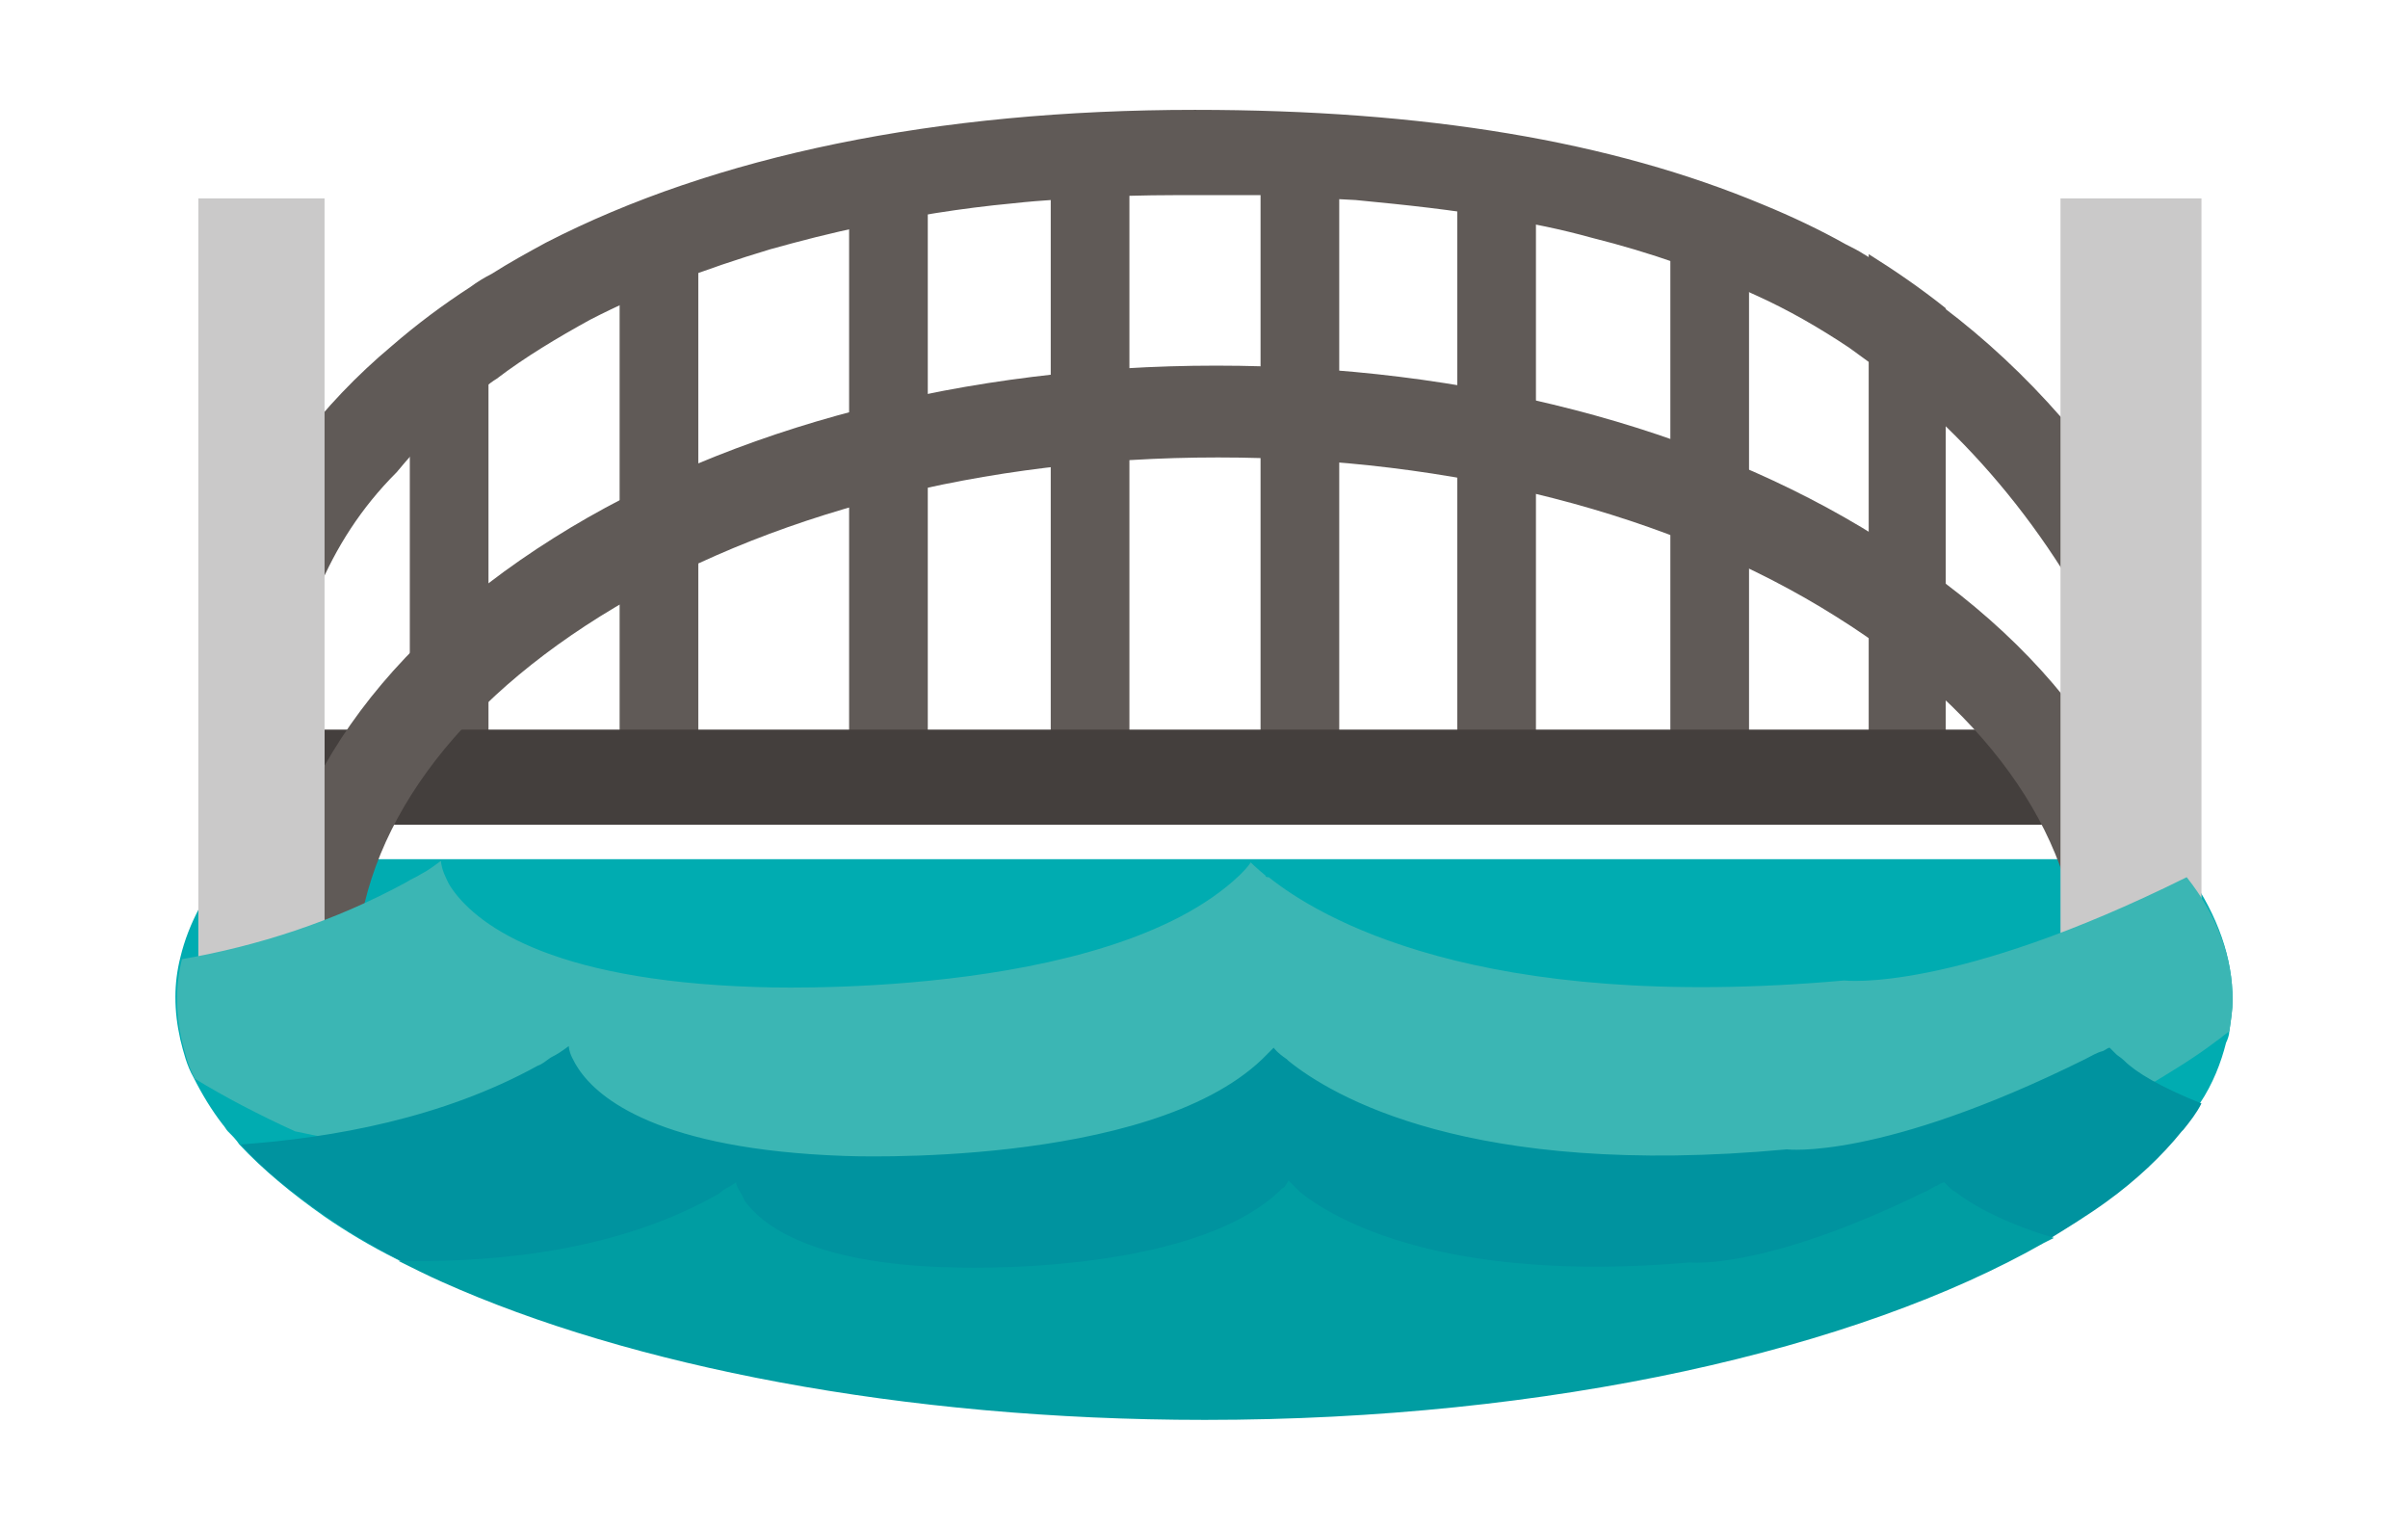 <?xml version="1.0" encoding="utf-8"?>
<!-- Generator: Adobe Illustrator 24.1.0, SVG Export Plug-In . SVG Version: 6.00 Build 0)  -->
<svg version="1.1" id="Layer_1" xmlns="http://www.w3.org/2000/svg" xmlns:xlink="http://www.w3.org/1999/xlink" x="0px" y="0px"
	 width="146.9px" height="93.2px" viewBox="0 0 146.9 93.2" style="enable-background:new 0 0 146.9 93.2;" xml:space="preserve">
<style type="text/css">
	.st0{fill:#00ACB1;}
	.st1{fill:#605A57;}
	.st2{fill:#443F3D;}
	.st3{fill:#CAC9C9;}
	.st4{fill:#3BB6B4;}
	.st5{fill:#00939F;}
	.st6{fill:#009DA2;}
	.st7{display:none;}
	.st8{display:inline;fill:#F9BB5B;}
	.st9{display:inline;fill:#67BFB5;}
	.st10{display:inline;fill:#3BB6B4;}
	.st11{display:inline;fill:#00AEB2;}
	.st12{display:inline;fill:#339A97;}
	.st13{display:inline;fill:none;stroke:#3BB6B4;stroke-width:5.059;stroke-miterlimit:10;}
	.st14{display:inline;fill:#DDDDDD;}
	.st15{display:inline;}
	.st16{fill:#EE7726;}
	.st17{fill:#809F22;}
	.st18{fill:#91A51A;}
	.st19{fill:#F08433;}
</style>
<g>
	<path class="st0" d="M136.2,61c0,0.6-0.1,1.2-0.2,1.9c0,0.2-0.1,0.5-0.2,0.7c-0.3,1.2-0.8,2.5-1.6,3.7c-0.3,0.6-0.7,1.1-1.1,1.6
		c0,0-0.1,0.1-0.1,0.1c-1.2,1.5-2.8,3-4.6,4.3c-1,0.7-2,1.4-3.2,2.1c-0.2,0.1-0.4,0.2-0.6,0.3c-11.4,6.5-30.1,10.8-51.2,10.8
		c-18.5,0-35.1-3.3-46.5-8.4c-0.9-0.4-1.9-0.9-2.7-1.3c-1.6-0.8-3.1-1.7-4.4-2.6c-2-1.4-3.8-2.9-5.2-4.4c-0.2-0.3-0.4-0.5-0.7-0.8
		c-0.1-0.1-0.2-0.3-0.3-0.4c-0.7-0.9-1.3-1.9-1.8-2.9c-0.4-0.7-0.6-1.5-0.8-2.3c-0.2-0.9-0.3-1.7-0.3-2.6c0-0.8,0.1-1.6,0.3-2.4
		c0.5-2.1,1.6-4.1,3.2-6h118.6c0.3,0.3,0.5,0.6,0.8,1C135.3,55.9,136.2,58.4,136.2,61z"/>
	<g>
		<g>
			<path class="st1" d="M29.8,17.4v29.9h-4.8V21C26.5,19.8,28.1,18.6,29.8,17.4z"/>
		</g>
		<g>
			<path class="st1" d="M131.7,33.7l-5,2.5c-2.3-3.9-5-7.3-8-10.2c-1.5-1.4-3.1-2.8-4.8-4c-0.4-0.3-0.7-0.5-1.1-0.8
				c-1.8-1.2-3.7-2.3-5.7-3.2c-3-1.4-6.4-2.6-10-3.5c-1.8-0.5-3.7-0.9-5.7-1.2c-2.7-0.5-5.6-0.8-8.7-1.1c-1.9-0.1-3.8-0.2-5.7-0.3
				c-1.3,0-2.6,0-3.9,0c-1.9,0-3.8,0-5.6,0.1c-1.9,0.1-3.9,0.2-5.7,0.4c-3.2,0.3-6.2,0.8-9.1,1.4c-2,0.4-3.9,0.9-5.7,1.4
				c-4,1.2-7.7,2.6-11,4.3c-2,1.1-4,2.3-5.7,3.6c-0.5,0.3-0.9,0.7-1.3,1c-1.8,1.4-3.4,3-4.8,4.7C22,31,20.5,33.4,19.4,36l-5.3-2
				c2.2-4.9,5.5-9.3,9.8-12.9c1.5-1.3,3.1-2.5,4.8-3.6c0.4-0.3,0.9-0.6,1.3-0.8c1.1-0.7,2.2-1.3,3.3-1.9c10.3-5.3,23.8-8.1,39.6-8.1
				c14,0,25.4,1.9,34.7,5.8c1.7,0.7,3.4,1.5,5,2.4c0.4,0.2,0.8,0.4,1.1,0.6c1.7,1,3.3,2.1,4.8,3.2C123.8,22.7,128.1,27.7,131.7,33.7
				z"/>
		</g>
		<g>
			<polygon class="st1" points="42.6,14.8 42.6,50.3 37.8,50.3 37.8,16.6 40.6,14.8 			"/>
		</g>
		<g>
			<rect x="51.8" y="12.5" class="st1" width="4.8" height="37.8"/>
		</g>
		<g>
			<rect x="64.1" y="11" class="st1" width="4.8" height="39.2"/>
		</g>
		<g>
			<rect x="76.9" y="11" class="st1" width="4.8" height="39.2"/>
		</g>
		<g>
			<rect x="88.9" y="11" class="st1" width="4.8" height="39.2"/>
		</g>
		<g>
			<path class="st1" d="M106.7,14.9v35.4h-4.8V12.5h0.6C104,13.2,105.4,14,106.7,14.9z"/>
		</g>
		<g>
			<path class="st1" d="M118.7,18.8v31.5H114V15.5C115.6,16.5,117.2,17.6,118.7,18.8z"/>
		</g>
		<g>
			<rect x="19.8" y="44.5" class="st2" width="108.6" height="5.8"/>
		</g>
		<g>
			<path class="st1" d="M132.3,59.6h-5.4c0-8.2-5.3-16-14.9-22c-10-6.3-23.4-9.7-37.7-9.7c-14.3,0-27.6,3.4-37.7,9.7
				c-9.6,6-14.9,13.8-14.9,22h-5.4c0-10.2,6.2-19.7,17.5-26.8c10.8-6.8,25.2-10.5,40.4-10.5c15.2,0,29.6,3.7,40.4,10.5
				C126.1,39.9,132.3,49.4,132.3,59.6z"/>
		</g>
		<rect x="125.7" y="12.1" class="st3" width="8.6" height="47.5"/>
		<rect x="12.1" y="12.1" class="st3" width="7.7" height="47.5"/>
	</g>
	<path class="st4" d="M136.2,61c0,0.6-0.1,1.2-0.2,1.9c-0.3,0.2-0.5,0.4-0.8,0.6c-1.3,1-2.8,1.9-4.3,2.8c-16.4,4.8-38.2,7.6-62,7.6
		c-18.8,0-36.3-1.8-50.9-4.9c-2.2-1-4.3-2.1-6.1-3.2c-0.4-0.7-0.6-1.5-0.8-2.3c-0.2-0.9-0.3-1.7-0.3-2.6c0-0.8,0.1-1.6,0.3-2.4
		c4.6-0.8,9.3-2.3,13.7-4.7c0.3-0.2,0.6-0.3,0.9-0.5c0.4-0.2,0.8-0.5,1.2-0.8c0,0,0,0.3,0.2,0.8c0.1,0.2,0.2,0.5,0.4,0.8
		c1.4,2.1,5.7,5.7,18.7,6.1c0,0,21.3,0.9,29.4-6.8c0.1-0.1,0.1-0.1,0.1-0.1c0.2-0.2,0.4-0.4,0.6-0.7c0,0,0.3,0.3,0.9,0.8
		c0,0.1,0.1,0.1,0.2,0.1c3,2.4,12.7,8.3,35.1,6.3c0,0,6.6,0.8,20.9-6.3C135.3,55.9,136.2,58.4,136.2,61z"/>
	<path class="st5" d="M134.3,67.3c-0.3,0.6-0.7,1.1-1.1,1.6c0,0-0.1,0.1-0.1,0.1c-1.2,1.5-2.8,3-4.6,4.3c-1.1,0.8-2.4,1.6-3.7,2.4
		c-14.2,4.1-33,6.6-53.7,6.6c-16.3,0-31.4-1.5-44.1-4.2c-2.7-1.2-5.1-2.5-7.1-3.9c-2-1.4-3.8-2.8-5.2-4.4c5.6-0.4,12.3-1.6,18.1-4.8
		c0.3-0.1,0.5-0.3,0.8-0.5c0.4-0.2,0.7-0.4,1.1-0.7c0,0,0,0.3,0.2,0.7c0.1,0.2,0.2,0.4,0.4,0.7c1.2,1.8,4.9,4.9,16.2,5.3
		c0,0,18.5,0.8,25.5-5.9c0,0,0.1-0.1,0.1-0.1c0.2-0.2,0.4-0.4,0.6-0.6c0,0,0.2,0.3,0.8,0.7c0,0,0.1,0.1,0.1,0.1
		c2.6,2.1,11,7.2,30.4,5.4c0,0,5.7,0.7,18.2-5.5c0.4-0.2,0.7-0.4,1.1-0.5c0.2-0.1,0.3-0.2,0.4-0.2c0,0,0.1,0.1,0.4,0.4
		c0.1,0.1,0.3,0.2,0.5,0.4C130.3,65.4,131.8,66.3,134.3,67.3z"/>
	<path class="st6" d="M125.3,75.5c-0.2,0.1-0.4,0.2-0.6,0.3c-11.4,6.5-30.1,10.8-51.2,10.8c-18.5,0-35.1-3.3-46.5-8.4
		c-0.9-0.4-1.9-0.9-2.7-1.3C29.1,77,37,76.6,43.5,73c0.2-0.1,0.4-0.2,0.6-0.4c0.3-0.2,0.6-0.3,0.8-0.5c0,0,0,0.2,0.2,0.5
		c0.1,0.2,0.2,0.3,0.3,0.6c1,1.4,3.9,3.9,12.7,4.1c0,0,14.5,0.6,20-4.7c0,0,0.1-0.1,0.1-0.1c0.2-0.1,0.3-0.3,0.4-0.5
		c0,0,0.2,0.2,0.6,0.6c0,0,0.1,0.1,0.1,0.1c2,1.6,8.6,5.6,23.8,4.3c0,0,4.5,0.5,14.3-4.3c0.3-0.1,0.5-0.3,0.8-0.4
		c0.1-0.1,0.2-0.1,0.4-0.2c0,0,0.1,0.1,0.3,0.3c0.1,0.1,0.2,0.2,0.4,0.3C120.2,73.4,122,74.5,125.3,75.5z"/>
</g>
<g class="st7">
	<path class="st8" d="M58.7,18c0,9.9-8,18-18,18c-9.9,0-18-8-18-18c0-9.9,8-18,18-18C50.7,0,58.7,8,58.7,18z"/>
	<path class="st9" d="M107.7,74.7c-0.7,0.9-1.5,1.8-2.4,2.7L39.9,65.8c0,0,32.2-26.7,5.6-55.2c0.2,0.2,4.4-0.7,4.7-0.8
		C54.6,9.3,59,9,63.4,9.4c2.8,0.2,5.7,0.6,8.7,1.2c10.2,2.1,20.6,6.6,28.2,12.8C114.5,35.2,119.2,59.8,107.7,74.7z"/>
	<path class="st10" d="M117.7,76c-0.7,0.9-1.5,1.8-2.4,2.7L49.9,67.2c0,0,32.2-26.7,5.6-55.2c0.2,0.2,4.4-0.7,4.7-0.8
		c4.3-0.5,8.7-0.8,13.1-0.5c2.8,0.2,5.7,0.6,8.7,1.2c10.2,2.1,20.6,6.6,28.2,12.9C124.5,36.6,129.1,61.2,117.7,76z"/>
	<path class="st11" d="M113.1,74.7l-45.9-8.1c0,0,32.2-26.7,5.6-55.2c0.2,0.2,3.7-0.6,4.5-0.7c10.2,2.1,20.6,6.6,28.2,12.8
		C119.9,35.2,124.5,59.8,113.1,74.7z"/>
	<path class="st12" d="M116.2,77.8c0,0-2.6,1.6-4.7,2.4c-3.1-0.2-6.4-0.6-9.7-0.9c-4.5-2.1-8.9-5.5-13.8-5.9
		c-6.8-0.5-13.4,1.7-19.8,3.7c-4.2,1.3-8.3,2.4-12.7,2.5c-7.9,0.3-16.2-1-22.5-6c-0.5-0.4-0.9-0.7-1.3-1.1c-3.2-3-4.6-7.2-4.7-11.5
		c0-2.2,0.2-4.4,0.6-6.5c0.3-1.8,1.4-4.2,0.9-6c0.3,1,6,18.4,48.2,14c13.9-1.4,27.9,0.8,37.2,11.7c0.4,0.5,0.9,1.3,1.3,2
		C115.8,77,116.2,77.8,116.2,77.8z"/>
	<path class="st10" d="M117.1,76.8c0,0-2.8,3.6-4.5,3.5c-0.4,0-0.7,0-1.1,0c-3.1-0.2-6.4-0.6-9.7-0.9c-5-0.5-10-1-14.5-0.4
		c-6.7,0.9-12.7,4.5-18.6,7.7c-3.8,2.1-7.7,4.1-11.9,5.1c-8.2,2.1-17.3,2.5-24.8-2c-3.8-2.2-6-6.1-7-10.3c-0.5-2.1-0.7-4.3-0.7-6.5
		c0-1.9,0.5-4.3-0.3-6.1c0.3,0.5,2.5,4.3,9.1,6.7c7.3,2.7,19.9,3.8,40.9-3.1c13.3-4.3,19.4-2.4,37.2,4.2c0.9,0.3,2.7,1,4.2,1.5
		C116.3,76.5,117.1,76.8,117.1,76.8z"/>
	<path class="st14" d="M67.9,10c0,3.4-5.4,6.1-12,6.1c-6.6,0-12-2.7-12-6.1c0-3.4,5.4-6.1,12-6.1C62.5,3.9,67.9,6.6,67.9,10z"/>
	<path class="st14" d="M82.8,10c0,3.4-5.4,6.1-12,6.1c-6.6,0-12-2.7-12-6.1c0-3.4,5.4-6.1,12-6.1C77.4,3.9,82.8,6.6,82.8,10z"/>
	<path class="st14" d="M96.9,13.7c-0.6,3.3-6.3,5.1-12.9,3.9c-6.5-1.1-11.4-4.7-10.8-8.1c0.6-3.3,6.3-5.1,12.9-3.9
		C92.6,6.8,97.4,10.4,96.9,13.7z"/>
	<path class="st14" d="M110.4,18.4c-0.6,3.3-6.3,5.1-12.9,3.9c-6.5-1.1-11.4-4.7-10.8-8.1c0.6-3.3,6.3-5.1,12.9-3.9
		C106.1,11.5,111,15.1,110.4,18.4z"/>
	<path class="st14" d="M98.6,54.6c0,1.4-1.2,2.6-2.6,2.6c-1.4,0-2.6-1.2-2.6-2.6c0-1.4,1.2-2.6,2.6-2.6C97.4,52,98.6,53.2,98.6,54.6
		z"/>
	<path class="st14" d="M100.8,52.4c0,0.6-0.5,1.1-1.1,1.1c-0.6,0-1.1-0.5-1.1-1.1c0-0.6,0.5-1.1,1.1-1.1
		C100.3,51.3,100.8,51.8,100.8,52.4z"/>
	<path class="st14" d="M45.1,70.2c0,1.2-1,2.2-2.2,2.2c-1.2,0-2.2-1-2.2-2.2c0-1.2,1-2.2,2.2-2.2C44.1,68,45.1,69,45.1,70.2z"/>
	<path class="st14" d="M46.9,68.3c0,0.5-0.4,0.9-0.9,0.9c-0.5,0-0.9-0.4-0.9-0.9c0-0.5,0.4-0.9,0.9-0.9
		C46.5,67.4,46.9,67.8,46.9,68.3z"/>
</g>
<g class="st7">
	<g class="st15">
		<g>
			<path class="st16" d="M25.8,39.6c-1,0-1.9,0-2.7-0.1l0.2-4.6c3,0.1,7.2,0.3,9.1-1.8c1.3-1.4,1.3-4.2,1.3-6.6c0-0.7,0-1.4,0.1-2.1
				l4.6,0.3c0,0.6,0,1.2,0,1.9c0,3.1-0.1,7-2.6,9.7C33.1,39.1,29.2,39.6,25.8,39.6z"/>
		</g>
		<g>
			<path class="st17" d="M46.5,24c0-0.2,0-0.4,0-0.6c0-2.9-3.7-5.2-8.2-5.2c-2.9,0-5.5,1-6.9,2.5c-0.7-0.1-1.5-0.2-2.2-0.2
				c-3.8,0-7,1.7-7.9,3.9c-2.1,0.9-3.5,2.5-3.5,4.3c0,2.9,3.7,5.2,8.2,5.2c1.6,0,3.2-0.3,4.5-0.9c1.3,0.5,2.8,0.9,4.5,0.9
				c1.9,0,3.7-0.4,5-1.1c0.2,0,0.4,0,0.6,0c4.5,0,8.2-2.3,8.2-5.2C48.6,26.2,47.8,25,46.5,24z"/>
		</g>
		<g>
			<polygon class="st16" points="56.8,92.3 50.5,92.3 50.5,54.4 56.8,53.8 			"/>
		</g>
		<g>
			<path class="st16" d="M51,62.4L51,62.4c-0.3-1.3-0.6-3-1.4-3.6c-0.3-0.2-0.9-0.3-1.6-0.4c-0.9-0.1-2-0.2-3.1-0.8
				c-1.9-1-3.3-3-4.6-4.7c-0.5-0.7-1.1-1.4-1.5-1.9c-2.1-2.3-2.3-2.2-5.6-2.1c-4.5,0.2-7.1-1.6-9.6-4.4c-2.4-2.7-2.8-5.4-3.2-8
				c-0.1-0.9-0.3-1.8-0.5-2.7l4.5-1c0.3,1.1,0.4,2.2,0.5,3.1c0.3,2.3,0.5,3.9,2.1,5.6c2,2.3,3.4,3,6,2.9c4.3-0.2,5.9,0.1,9.2,3.6
				c0.6,0.7,1.2,1.5,1.8,2.3c1,1.3,2.1,2.8,3.1,3.4c0.3,0.2,0.9,0.2,1.5,0.3c1.1,0.1,2.5,0.3,3.8,1.2c2.2,1.6,2.7,4.3,3.1,6.3l0,0.1
				L51,62.4z"/>
		</g>
		<g>
			<path class="st16" d="M55.9,71.8l-4.5-0.9l0-0.1c0.4-2,0.9-4.7,3.1-6.3c1.3-1,2.7-1.1,3.8-1.3c0.6-0.1,1.2-0.1,1.5-0.3
				c1-0.5,2.1-2,3.1-3.4c0.6-0.8,1.2-1.6,1.8-2.3c3.2-3.5,4.9-3.8,9.2-3.6c2.5,0.1,3.9-0.6,6-2.9c1.5-1.7,1.7-3.4,2.1-5.6
				c0.1-0.9,0.3-2,0.5-3.1l4.5,1c-0.2,0.9-0.3,1.9-0.5,2.7c-0.4,2.6-0.7,5.3-3.2,8c-2.5,2.8-5,4.6-9.6,4.4c-3.3-0.1-3.5-0.1-5.6,2.1
				c-0.5,0.5-1,1.2-1.5,1.9C65.3,64,63.8,66,61.9,67c-1.1,0.6-2.2,0.7-3.1,0.8c-0.7,0.1-1.3,0.2-1.6,0.4
				C56.5,68.7,56.2,70.4,55.9,71.8L55.9,71.8z"/>
		</g>
		<g>
			<path class="st16" d="M56.8,64.6l-4.6-0.3c0.1-1.2,0.3-2.5,0.5-4c0.4-3.1,1-6.9,0.3-9c-0.3-0.8-0.9-1.6-1.5-2.5
				c-0.5-0.7-1.1-1.4-1.5-2.3c-0.8-1.5-1.4-3.1-2-4.6c-0.4-1-0.7-1.9-1.1-2.8c-0.2-0.5-0.5-1-0.8-1.6c-0.9-1.9-1.9-3.9-2.2-6.3
				c-0.6-4.8,0.7-9.8,1.9-14.3c0.3-1,0.5-2,0.7-2.9l4.5,1c-0.2,1-0.5,2-0.7,3c-1.1,4.3-2.2,8.7-1.7,12.6c0.2,1.7,1,3.2,1.8,4.9
				c0.3,0.5,0.6,1.1,0.8,1.7c0.5,1,0.9,2.1,1.3,3.1c0.5,1.4,1,2.8,1.7,4c0.3,0.6,0.7,1.1,1.2,1.7c0.8,1.1,1.7,2.3,2.2,3.8
				c1,3.1,0.4,7.3-0.1,11C57,62.3,56.8,63.6,56.8,64.6z"/>
		</g>
		<g>
			<path class="st16" d="M49.4,36.1l-1.5-4.3c0,0,0,0,0,0c0.1-0.1,0.4-0.3,0.6-0.5c0.3-0.3,0.6-0.6,0.9-0.8c2.4-1.8,4.8-2.1,7.2-2.1
				c3.5-0.1,5.1-2.9,7.2-7.6c0.3-0.6,0.6-1.2,0.8-1.8l4.1,2c-0.3,0.5-0.5,1.1-0.8,1.7c-2.1,4.5-4.7,10-11.2,10.2
				c-2.2,0.1-3.3,0.2-4.6,1.2c-0.1,0.1-0.3,0.3-0.5,0.5C51.1,35.1,50.4,35.8,49.4,36.1z"/>
		</g>
		<g>
			<path class="st18" d="M28.7,24.9c0-0.2,0.1-0.4,0.1-0.6c0-2.9-3.7-5.2-8.2-5.2c-2.9,0-5.5,1-6.9,2.5c-0.7-0.1-1.5-0.2-2.2-0.2
				c-3.8,0-7,1.7-7.9,3.9C1.4,26.2,0,27.8,0,29.6c0,2.9,3.7,5.2,8.2,5.2c1.6,0,3.2-0.3,4.5-0.9c1.3,0.5,2.8,0.9,4.5,0.9
				c1.9,0,3.7-0.4,5-1.1c0.2,0,0.4,0,0.6,0c4.5,0,8.2-2.3,8.2-5.2C30.9,27.1,30,25.9,28.7,24.9z"/>
		</g>
		<g>
			<path class="st18" d="M61,6.7C61,6.5,61,6.3,61,6.1c0-2.9-3.7-5.2-8.2-5.2c-2.9,0-5.5,1-6.9,2.4c-0.7-0.1-1.5-0.2-2.2-0.2
				c-3.8,0-7,1.7-7.9,3.9c-2.1,0.9-3.5,2.5-3.5,4.3c0,2.9,3.7,5.2,8.2,5.2c1.6,0,3.2-0.3,4.5-0.9c1.3,0.5,2.8,0.9,4.5,0.9
				c1.9,0,3.7-0.4,5-1.1c0.2,0,0.4,0,0.6,0c4.5,0,8.2-2.3,8.2-5.2C63.1,8.8,62.3,7.6,61,6.7z"/>
		</g>
		<g>
			<path class="st18" d="M82.4,17c0-0.2,0-0.4,0-0.6c0-2.9-3.7-5.2-8.2-5.2c-2.9,0-5.5,1-6.9,2.4c-0.7-0.1-1.5-0.2-2.2-0.2
				c-3.8,0-7,1.7-7.9,3.9c-2.1,0.9-3.5,2.5-3.5,4.3c0,2.9,3.7,5.2,8.2,5.2c1.6,0,3.2-0.3,4.5-0.9c1.3,0.5,2.8,0.9,4.5,0.9
				c1.9,0,3.7-0.4,5-1.1c0.2,0,0.4,0,0.6,0c4.5,0,8.2-2.3,8.2-5.2C84.6,19.2,83.8,18,82.4,17z"/>
		</g>
		<g>
			<path class="st17" d="M91.8,40.5c0-0.2,0-0.4,0-0.6c0-2.9-3.7-5.2-8.2-5.2c-2.9,0-5.5,1-6.9,2.4C76.1,37,75.3,37,74.6,37
				c-3.8,0-7,1.7-7.9,3.9c-2.1,0.9-3.5,2.5-3.5,4.3c0,2.9,3.7,5.2,8.2,5.2c1.6,0,3.2-0.3,4.5-0.9c1.3,0.5,2.8,0.9,4.5,0.9
				c1.9,0,3.7-0.4,5-1.1c0.2,0,0.4,0,0.6,0c4.5,0,8.2-2.3,8.2-5.2C94,42.7,93.2,41.5,91.8,40.5z"/>
		</g>
		<g>
			<path class="st18" d="M103.7,39.8c0-0.2,0.1-0.4,0.1-0.6c0-2.9-3.7-5.2-8.2-5.2c-2.9,0-5.5,1-6.9,2.4c-0.7-0.1-1.5-0.2-2.2-0.2
				c-3.8,0-7,1.7-7.9,3.9c-2.1,0.9-3.5,2.5-3.5,4.3c0,2.9,3.7,5.2,8.2,5.2c1.6,0,3.2-0.3,4.5-0.9c1.3,0.5,2.8,0.9,4.5,0.9
				c1.9,0,3.7-0.4,5-1.1c0.2,0,0.4,0,0.6,0c4.5,0,8.2-2.3,8.2-5.2C105.9,41.9,105,40.7,103.7,39.8z"/>
		</g>
	</g>
	<g class="st15">
		<g>
			<path class="st18" d="M94.5,76.9c0-0.2,0-0.3,0-0.5c0-2.7-3.4-4.8-7.5-4.8c-2.7,0-5,0.9-6.4,2.3c-0.7-0.1-1.4-0.2-2.1-0.2
				c-3.5,0-6.5,1.5-7.3,3.6c-2,0.9-3.3,2.3-3.3,4c0,2.7,3.4,4.8,7.5,4.8c1.5,0,2.9-0.3,4.1-0.8c1.2,0.5,2.6,0.8,4.1,0.8
				c1.8,0,3.4-0.4,4.7-1c0.2,0,0.3,0,0.5,0c4.2,0,7.5-2.2,7.5-4.8C96.5,78.9,95.7,77.8,94.5,76.9z"/>
		</g>
		<g>
			<g>
				<path class="st18" d="M87.9,14.9c0-0.2,0-0.4,0-0.5c0-2.7-3.4-4.8-7.5-4.8c-2.7,0-5,0.9-6.4,2.3c-0.7-0.1-1.3-0.2-2.1-0.2
					c-3.5,0-6.5,1.5-7.3,3.6c-2,0.9-3.3,2.3-3.3,4c0,2.7,3.4,4.8,7.5,4.8c1.5,0,2.9-0.3,4.1-0.8c1.2,0.5,2.6,0.8,4.1,0.8
					c1.8,0,3.4-0.4,4.7-1c0.2,0,0.3,0,0.5,0c4.2,0,7.5-2.2,7.5-4.8C89.9,16.9,89.1,15.8,87.9,14.9z"/>
			</g>
			<g>
				<path class="st16" d="M61,35.8c-0.9,0-1.8,0-2.5-0.1l0.2-4.2c2.8,0.1,6.6,0.3,8.4-1.6c1.2-1.3,1.2-3.8,1.2-6.1
					c0-0.7,0-1.3,0.1-1.9l4.2,0.2c0,0.5,0,1.1,0,1.8c0,2.9-0.1,6.5-2.4,8.9C67.7,35.4,64.1,35.8,61,35.8z"/>
			</g>
			<g>
				<path class="st16" d="M84.2,56.9L84.2,56.9c-0.2-1.2-0.6-2.8-1.3-3.3c-0.3-0.2-0.8-0.3-1.5-0.3c-0.8-0.1-1.9-0.2-2.9-0.8
					c-1.7-0.9-3.1-2.7-4.3-4.3c-0.5-0.7-1-1.3-1.4-1.8c-1.9-2.1-2.2-2.1-5.2-2c-4.2,0.2-6.6-1.5-8.8-4.1c-2.2-2.5-2.6-5-2.9-7.4
					c-0.1-0.8-0.2-1.7-0.4-2.5l4.1-0.9c0.2,1,0.4,2,0.5,2.9c0.3,2.1,0.5,3.6,1.9,5.2c1.9,2.1,3.2,2.8,5.5,2.7
					c3.9-0.1,5.5,0.1,8.5,3.3c0.6,0.6,1.1,1.4,1.7,2.1c0.9,1.2,2,2.6,2.9,3.1C81,48.9,81.5,49,82,49c1,0.1,2.3,0.3,3.5,1.2
					c2,1.5,2.5,4,2.9,5.8l0,0.1L84.2,56.9z"/>
			</g>
			<g>
				<path class="st16" d="M119.4,40.3c0.9,0,1.8,0,2.5-0.1l-0.2-4.2c-2.8,0.1-6.6,0.3-8.4-1.6c-1.2-1.3-1.2-3.8-1.2-6.1
					c0-0.7,0-1.3-0.1-1.9l-4.2,0.2c0,0.5,0,1.1,0,1.8c0,2.9,0.1,6.5,2.4,8.9C112.6,39.8,116.3,40.3,119.4,40.3z"/>
			</g>
			<g>
				<path class="st16" d="M96.1,61.3L96.1,61.3c0.2-1.2,0.6-2.8,1.3-3.3c0.3-0.2,0.8-0.3,1.4-0.3c0.8-0.1,1.9-0.2,2.9-0.8
					c1.7-0.9,3.1-2.7,4.3-4.3c0.5-0.7,1-1.3,1.4-1.8c1.9-2.1,2.2-2.1,5.2-2c4.2,0.2,6.6-1.5,8.8-4.1c2.2-2.5,2.6-5,2.9-7.4
					c0.1-0.8,0.2-1.7,0.4-2.5l-4.1-0.9c-0.2,1-0.4,2-0.5,2.9c-0.3,2.1-0.5,3.6-1.9,5.2c-1.9,2.1-3.2,2.8-5.5,2.7
					c-4-0.1-5.5,0.1-8.5,3.3c-0.6,0.6-1.1,1.4-1.7,2.1c-0.9,1.2-2,2.6-2.9,3.1c-0.3,0.2-0.8,0.2-1.4,0.3c-1,0.1-2.3,0.3-3.5,1.2
					c-2,1.5-2.5,4-2.9,5.8l0,0.1L96.1,61.3z"/>
			</g>
			<g>
				<path class="st18" d="M67.6,22.2c0-0.2,0-0.4,0-0.5c0-2.7-3.4-4.8-7.5-4.8c-2.7,0-5,0.9-6.4,2.3c-0.7-0.1-1.3-0.2-2.1-0.2
					c-3.5,0-6.5,1.5-7.3,3.6c-2,0.9-3.3,2.3-3.3,4c0,2.7,3.4,4.8,7.5,4.8c1.5,0,2.9-0.3,4.1-0.8c1.2,0.5,2.6,0.8,4.1,0.8
					c1.8,0,3.4-0.4,4.7-1c0.2,0,0.3,0,0.5,0c4.2,0,7.5-2.2,7.5-4.8C69.6,24.2,68.8,23.1,67.6,22.2z"/>
			</g>
			<path class="st19" d="M108.8,76.6c0,7.8-6.3,14.1-14.1,14.1l0,0c-7.8,0-14.1-6.3-14.1-14.1V55.2c0-7.8,6.3-14.1,14.1-14.1l0,0
				c7.8,0,14.1,6.3,14.1,14.1V76.6z"/>
			<path class="st19" d="M80.9,52.2c0.1-0.5,6-16.4,4.1-23.5l18.3,0c0,0,1.1,10.3,5.4,24.7"/>
			<g>
				<path class="st17" d="M84,21.4c0-0.2,0-0.3,0-0.5c0-2.7-3.4-4.8-7.5-4.8c-2.7,0-5,0.9-6.4,2.3c-0.7-0.1-1.3-0.2-2.1-0.2
					c-3.5,0-6.5,1.5-7.3,3.6c-2,0.9-3.3,2.3-3.3,4c0,2.7,3.4,4.8,7.5,4.8c1.5,0,2.9-0.3,4.1-0.8c1.2,0.5,2.6,0.8,4.1,0.8
					c1.8,0,3.4-0.4,4.7-1c0.2,0,0.3,0,0.5,0c4.2,0,7.5-2.2,7.5-4.8C86,23.4,85.2,22.2,84,21.4z"/>
			</g>
			<g>
				<path class="st17" d="M116.7,17.7c0-0.2,0.1-0.3,0.1-0.5c0.2-2.7-3-5.1-7.2-5.4c-2.7-0.2-5.1,0.5-6.5,1.8
					c-0.6-0.2-1.3-0.3-2-0.3c-3.5-0.3-6.6,1.1-7.5,3.1c-2,0.7-3.4,2.1-3.5,3.7c-0.2,2.7,3,5.1,7.2,5.4c1.5,0.1,3-0.1,4.2-0.5
					c1.1,0.6,2.5,1,4.1,1.1c1.8,0.1,3.4-0.1,4.7-0.7c0.2,0,0.3,0,0.5,0c4.2,0.3,7.7-1.6,7.9-4.3C118.5,19.9,117.8,18.7,116.7,17.7z"
					/>
			</g>
			<g>
				<path class="st17" d="M133.1,32.1c0-0.2,0.1-0.4,0.1-0.5c0.2-2.7-3-5.1-7.2-5.4c-2.7-0.2-5.1,0.5-6.5,1.8
					c-0.6-0.2-1.3-0.3-2-0.3c-3.5-0.3-6.6,1.1-7.5,3.1c-2,0.7-3.4,2.1-3.5,3.7c-0.2,2.7,3,5.1,7.2,5.4c1.5,0.1,3-0.1,4.2-0.5
					c1.1,0.6,2.5,1,4.1,1.1c1.8,0.1,3.4-0.1,4.7-0.7c0.2,0,0.3,0,0.5,0c4.2,0.3,7.7-1.6,7.9-4.3C135,34.2,134.3,33,133.1,32.1z"/>
			</g>
			<g>
				<path class="st18" d="M116.7,22.9c0-0.2,0.1-0.3,0.1-0.5c0.2-2.7-3-5.1-7.2-5.4c-2.7-0.2-5.1,0.5-6.5,1.8
					c-0.6-0.2-1.3-0.3-2-0.3c-3.5-0.3-6.6,1.1-7.5,3.1c-2,0.7-3.4,2.1-3.5,3.7c-0.2,2.7,3,5.1,7.2,5.4c1.5,0.1,3-0.1,4.2-0.5
					c1.1,0.6,2.5,1,4.1,1.1c1.8,0.1,3.4-0.1,4.7-0.7c0.2,0,0.3,0,0.5,0.1c4.2,0.3,7.7-1.6,7.9-4.3C118.5,25.1,117.8,23.9,116.7,22.9
					z"/>
			</g>
			<g>
				<path class="st18" d="M109.1,8.6c0-0.2,0.1-0.4,0.1-0.5c0.2-2.7-3-5.1-7.2-5.4c-2.7-0.2-5.1,0.5-6.5,1.8c-0.6-0.2-1.3-0.3-2-0.3
					c-3.5-0.3-6.6,1.1-7.5,3.1c-2,0.7-3.4,2.1-3.5,3.7c-0.2,2.7,3,5.1,7.2,5.4c1.5,0.1,3-0.1,4.2-0.5c1.1,0.6,2.5,1,4.1,1.1
					c1.8,0.1,3.4-0.1,4.7-0.7c0.2,0,0.3,0,0.5,0.1c4.2,0.3,7.7-1.6,7.9-4.3C110.9,10.7,110.3,9.5,109.1,8.6z"/>
			</g>
			<g>
				<path class="st17" d="M128.6,12.3c0-0.2,0-0.4,0-0.5c0-2.7-3.4-4.8-7.5-4.8c-2.7,0-5,0.9-6.4,2.3C114,9.1,113.3,9,112.6,9
					c-3.5,0-6.5,1.5-7.3,3.6c-2,0.9-3.3,2.3-3.3,4c0,2.7,3.4,4.8,7.5,4.8c1.5,0,2.9-0.3,4.1-0.8c1.2,0.5,2.6,0.8,4.1,0.8
					c1.8,0,3.4-0.4,4.7-1c0.2,0,0.3,0,0.5,0c4.2,0,7.5-2.2,7.5-4.8C130.6,14.3,129.8,13.2,128.6,12.3z"/>
			</g>
			<g>
				<path class="st17" d="M108.1,25.5c0-0.2,0-0.4,0-0.5c0-2.7-3.4-4.8-7.5-4.8c-2.7,0-5,0.9-6.4,2.3c-0.7-0.1-1.4-0.2-2.1-0.2
					c-3.5,0-6.5,1.5-7.3,3.6c-2,0.9-3.3,2.3-3.3,4c0,2.7,3.4,4.8,7.5,4.8c1.5,0,2.9-0.3,4.1-0.8c1.2,0.5,2.6,0.8,4.1,0.8
					c1.8,0,3.4-0.4,4.7-1c0.2,0,0.3,0,0.5,0c4.2,0,7.5-2.2,7.5-4.8C110.1,27.5,109.4,26.3,108.1,25.5z"/>
			</g>
			<g>
				<path class="st18" d="M97.3,20.3c0-0.2,0-0.3,0-0.5c0-2.7-3.4-4.8-7.5-4.8c-2.7,0-5,0.9-6.4,2.3c-0.7-0.1-1.3-0.2-2.1-0.2
					c-3.5,0-6.5,1.5-7.3,3.6c-2,0.9-3.3,2.3-3.3,4c0,2.7,3.4,4.8,7.5,4.8c1.5,0,2.9-0.3,4.1-0.8c1.2,0.5,2.6,0.8,4.1,0.8
					c1.8,0,3.4-0.4,4.7-1c0.2,0,0.3,0,0.5,0c4.2,0,7.5-2.2,7.5-4.8C99.3,22.3,98.5,21.2,97.3,20.3z"/>
			</g>
			<g>
				<path class="st18" d="M137.4,18.2c0-0.2,0-0.3,0-0.5c0-2.7-3.4-4.8-7.5-4.8c-2.7,0-5,0.9-6.4,2.3c-0.7-0.1-1.3-0.2-2.1-0.2
					c-3.5,0-6.5,1.5-7.3,3.6c-2,0.9-3.3,2.3-3.3,4c0,2.7,3.4,4.8,7.5,4.8c1.5,0,2.9-0.3,4.1-0.8c1.2,0.5,2.6,0.8,4.1,0.8
					c1.8,0,3.4-0.4,4.7-1c0.2,0,0.3,0,0.5,0c4.2,0,7.5-2.2,7.5-4.8C139.4,20.2,138.6,19,137.4,18.2z"/>
			</g>
			<g>
				<path class="st18" d="M144.9,29.5c0-0.2,0-0.4,0-0.5c0-2.7-3.4-4.8-7.5-4.8c-2.7,0-5,0.9-6.4,2.3c-0.7-0.1-1.4-0.2-2.1-0.2
					c-3.5,0-6.5,1.5-7.3,3.6c-2,0.9-3.3,2.3-3.3,4c0,2.7,3.4,4.8,7.5,4.8c1.5,0,2.9-0.3,4.1-0.8c1.2,0.5,2.6,0.8,4.1,0.8
					c1.8,0,3.4-0.4,4.7-1c0.2,0,0.3,0,0.5,0c4.2,0,7.5-2.2,7.5-4.8C146.9,31.5,146.2,30.3,144.9,29.5z"/>
			</g>
		</g>
		<g>
			<path class="st17" d="M118,83.2c0-0.2,0-0.4,0-0.5c0-2.7-3.4-4.8-7.5-4.8c-2.7,0-5,0.9-6.4,2.3c-0.7-0.1-1.4-0.2-2.1-0.2
				c-3.5,0-6.5,1.5-7.3,3.6c-2,0.9-3.3,2.3-3.3,4c0,2.7,3.4,4.8,7.5,4.8c1.5,0,2.9-0.3,4.1-0.8c1.2,0.5,2.6,0.8,4.1,0.8
				c1.8,0,3.4-0.4,4.7-1c0.2,0,0.3,0,0.5,0c4.2,0,7.5-2.2,7.5-4.8C120,85.3,119.3,84.1,118,83.2z"/>
		</g>
		<g>
			<path class="st17" d="M94.5,83.2c0-0.2,0-0.4,0-0.5c0-2.7-3.4-4.8-7.5-4.8c-2.7,0-5,0.9-6.4,2.3c-0.7-0.1-1.4-0.2-2.1-0.2
				c-3.5,0-6.5,1.5-7.3,3.6c-2,0.9-3.3,2.3-3.3,4c0,2.7,3.4,4.8,7.5,4.8c1.5,0,2.9-0.3,4.1-0.8c1.2,0.5,2.6,0.8,4.1,0.8
				c1.8,0,3.4-0.4,4.7-1c0.2,0,0.3,0,0.5,0c4.2,0,7.5-2.2,7.5-4.8C96.5,85.3,95.7,84.1,94.5,83.2z"/>
		</g>
	</g>
</g>
</svg>
